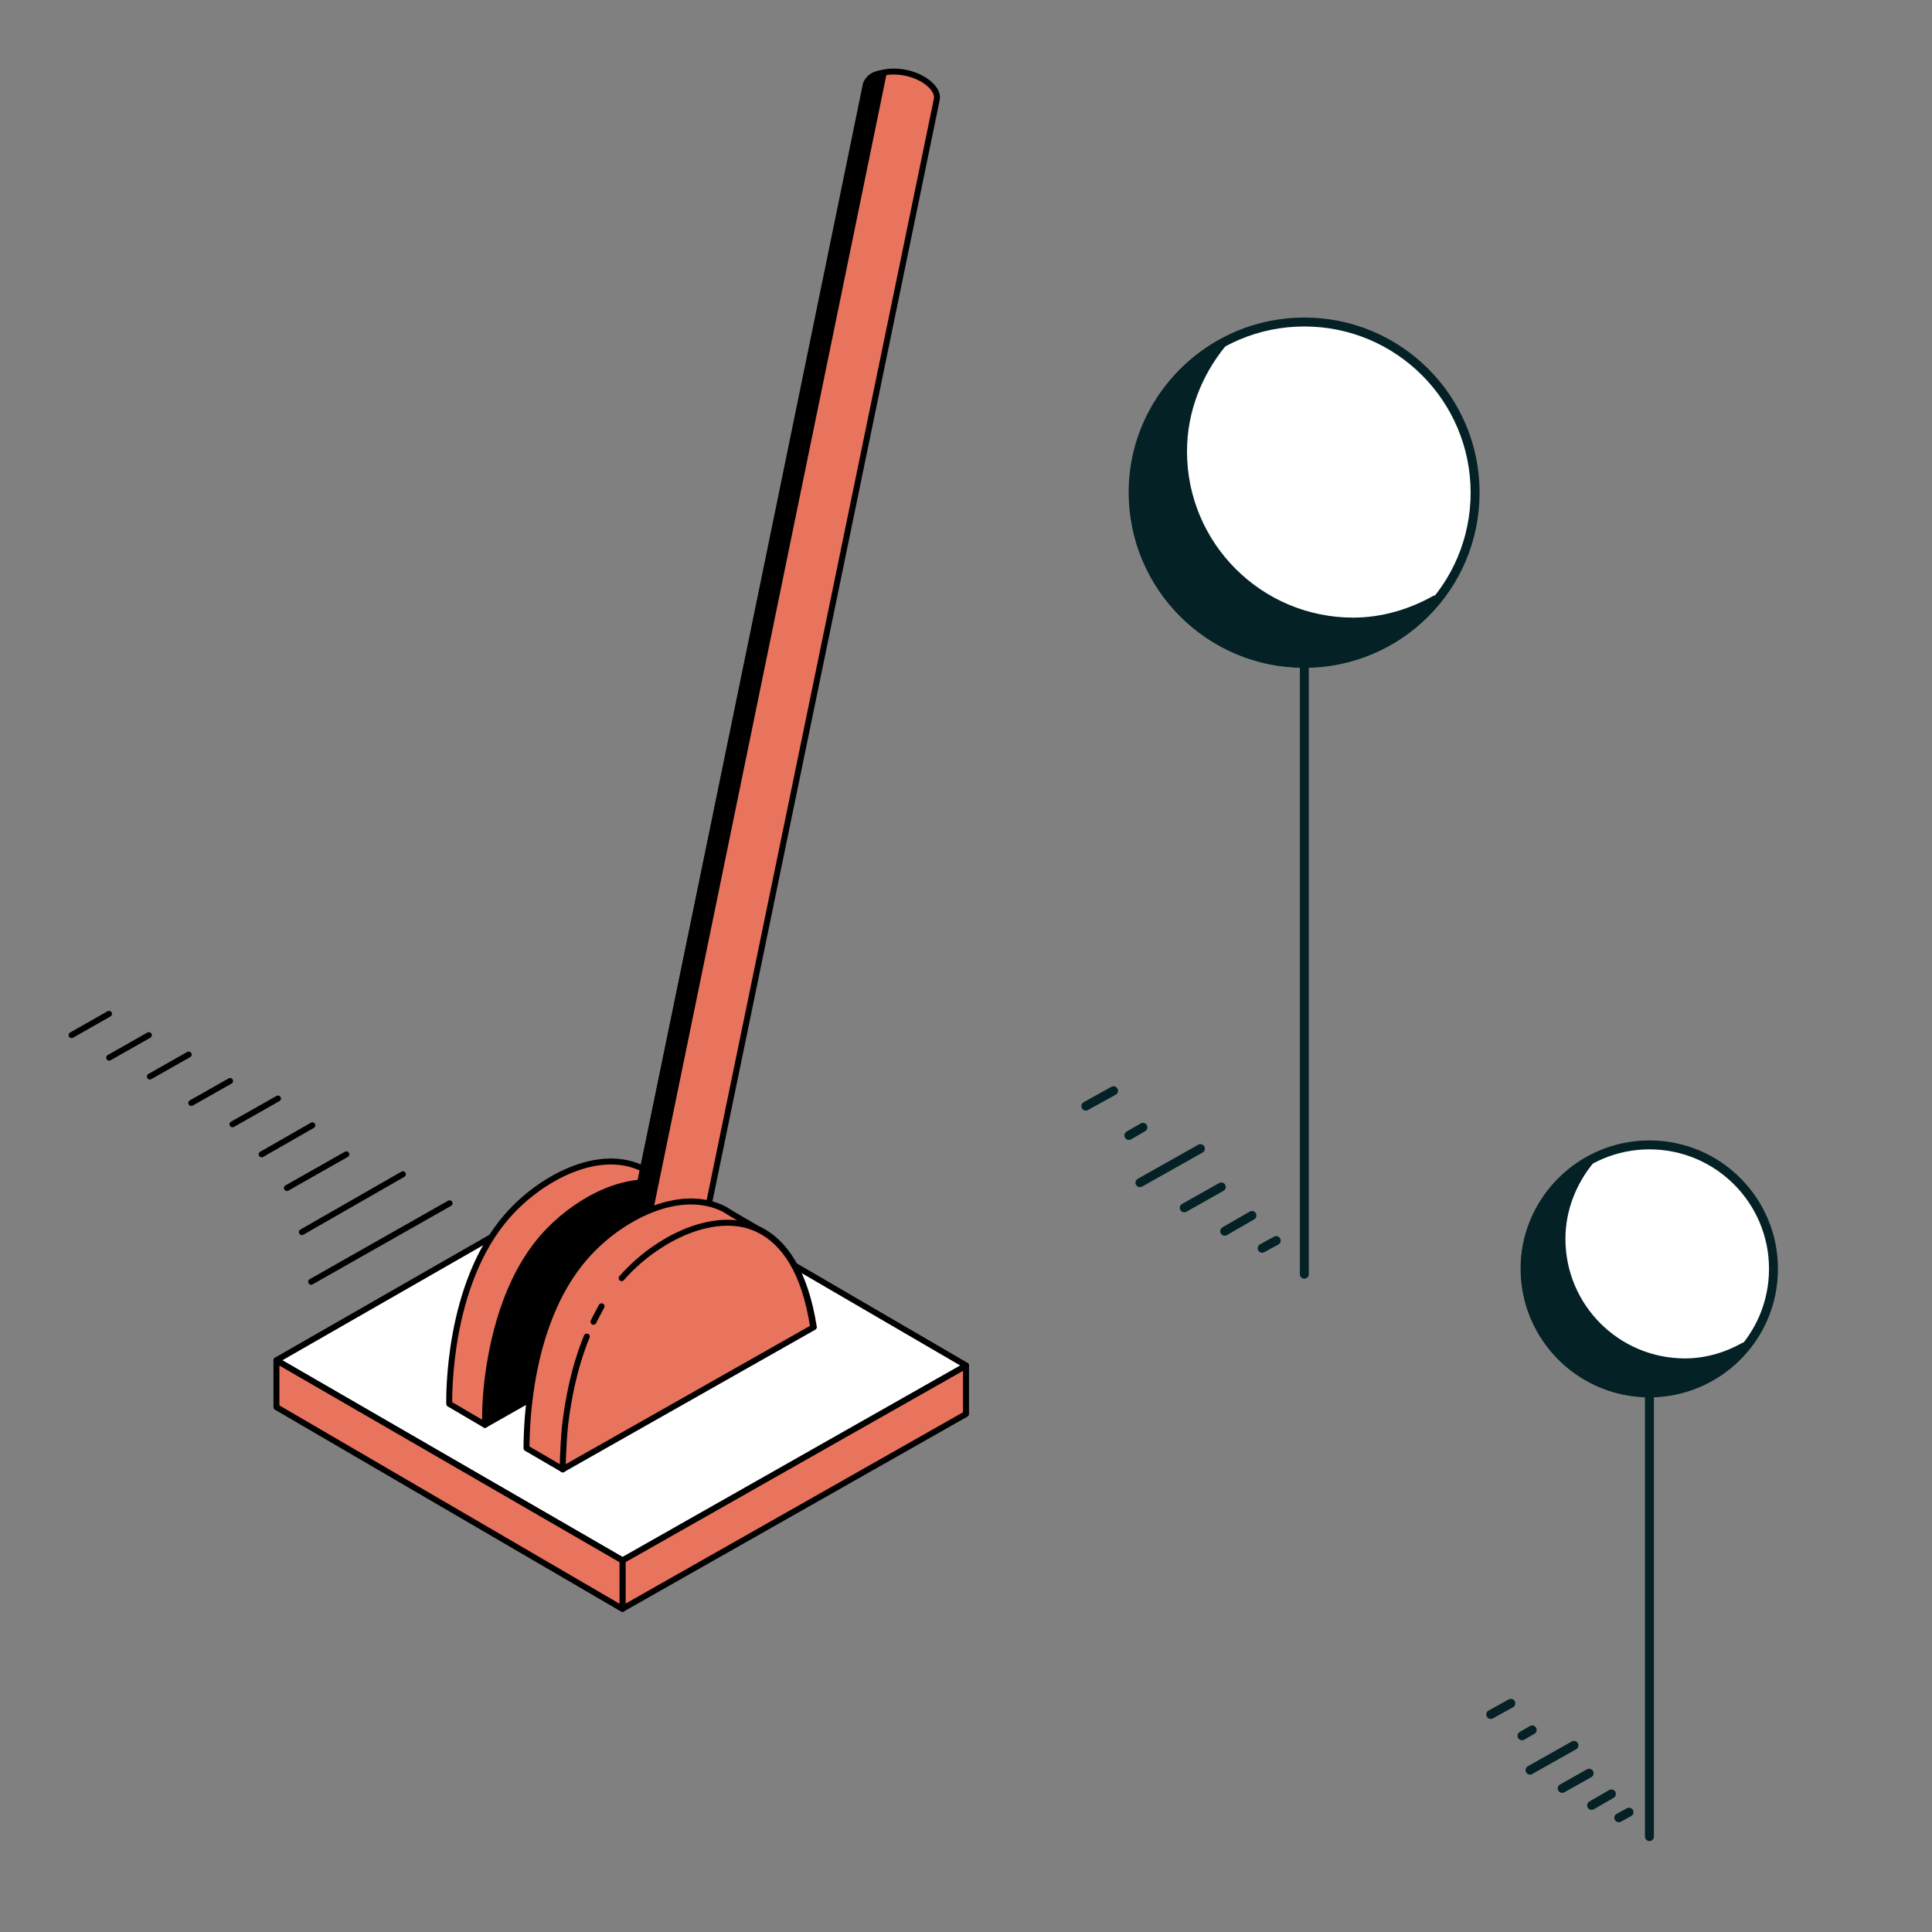 <?xml version="1.0" encoding="utf-8"?>
<svg xmlns="http://www.w3.org/2000/svg" width="162" height="162" viewBox="0 0 162 162" fill="none">
  <rect x="0" y="0" width="162" height="162" fill="#808080" stroke="none"/>
  <path d="M109.37 55.625c7.908 0 14.319-6.408 14.319-14.313C123.689 33.408 117.278 27 109.37 27c-7.908 0-14.319 6.408-14.319 14.312 0 7.905 6.411 14.313 14.319 14.313z" fill="#fff" stroke="#042125" stroke-width=".75" stroke-linejoin="round"/>
  <path d="M113.475 52.163c-7.892 0-14.319-6.389-14.319-14.313 0-3.426 1.285-6.567 3.285-9.03-4.392 2.427-7.427 7.067-7.427 12.457 0 7.888 6.391 14.312 14.319 14.312 4.463 0 8.391-2.07 10.998-5.282-2.035 1.142-4.392 1.856-6.892 1.856h.036z" fill="#042125" stroke="#042125" stroke-width=".75" stroke-linejoin="round"/>
  <path d="M109.369 55.875v50.969M102.407 99.527l-3.106 1.749M104.977 101.918l-2.286 1.321M93.372 91.461l-2.321 1.285M107.012 104.024l-1.178.643M95.835 94.529l-1.178.678M100.655 96.315L95.584 99.17" stroke="#042125" stroke-width=".75" stroke-linecap="round" stroke-linejoin="round"/>
  <path d="M138.307 116.794c5.744 0 10.401-4.655 10.401-10.397S144.051 96 138.307 96c-5.745 0-10.402 4.655-10.402 10.397s4.657 10.397 10.402 10.397z" fill="#fff" stroke="#042125" stroke-width=".75" stroke-linejoin="round"/>
  <path d="M141.29 114.279c-5.732 0-10.402-4.641-10.402-10.397 0-2.489.934-4.771 2.387-6.559-3.191 1.763-5.396 5.133-5.396 9.049 0 5.731 4.644 10.397 10.402 10.397 3.243 0 6.096-1.503 7.99-3.837-1.479.83-3.191 1.348-5.007 1.348h.026z" fill="#042125" stroke="#042125" stroke-width=".75" stroke-linejoin="round"/>
  <path d="M138.307 116.976v37.025M133.249 148.686l-2.257 1.271M135.117 150.423l-1.66.96M126.686 142.826l-1.686.934M136.595 151.953l-.856.467M128.475 145.056l-.856.492M131.977 146.352l-3.683 2.074" stroke="#042125" stroke-width=".75" stroke-linecap="round" stroke-linejoin="round"/>
  <path d="M19.292 90.643l-3.255 1.843M23.31 92.112l-3.816 2.16M33.78 98.462l-8.468 4.853M26.191 94.358l-4.248 2.434M29.041 96.792l-4.983 2.823M12.481 86.798l-3.327 1.887M15.821 88.425l-3.255 1.843M37.697 100.896l-11.607 6.581M9.139 85.012L6 86.797" stroke="#000" stroke-width=".5" stroke-linecap="round" stroke-linejoin="round"/>
  <path d="M81 114.505l-28.802 16.33v4.061l28.802-16.33v-4.061z" fill="#E8745D" stroke="#000" stroke-width=".5" stroke-linecap="round" stroke-linejoin="round"/>
  <path d="M81 114.504l-28.802 16.331-29.018-16.777 28.773-16.489L81 114.49v.014z" fill="#fff" stroke="#000" stroke-width=".5" stroke-linecap="round" stroke-linejoin="round"/>
  <path d="M52.198 134.91v-4.061l-29.018-16.777v3.917l29.018 16.921z" fill="#E8745D" stroke="#000" stroke-width=".5" stroke-linecap="round" stroke-linejoin="round"/>
  <path d="M61.356 107.736l-20.694 11.737c0-.144 0-1.555.202-3.557.389-3.413 1.483-8.569 4.68-12.198 2.463-2.793 6.624-5.184 10.081-4.435.418.101.821.245 1.238.418 2.088 1.023 3.802 3.457 4.507 8.036h-.014z" fill="#000" stroke="#000" stroke-width=".5" stroke-linecap="round" stroke-linejoin="round"/>
  <path d="M56.85 99.701c-.389-.173-.806-.317-1.238-.418-3.485-.749-7.618 1.627-10.081 4.436-3.183 3.657-4.277 8.784-4.68 12.197-.216 2.002-.173 3.413-.187 3.557l-2.995-1.757c0-.389-.202-9.98 4.868-15.754 2.779-3.183 7.748-5.847 11.463-3.917l.677.389 2.189 1.267h-.029.014z" fill="#E8745D" stroke="#000" stroke-width=".5" stroke-linecap="round" stroke-linejoin="round"/>
  <path d="M58.578 105.13L78.552 8.327c.173-.806-.951-1.872-2.578-2.218-1.627-.346-3.168.173-3.312.979L52.702 103.891l5.919 1.239h-.043z" fill="#E8745D" stroke="#000" stroke-width=".5" stroke-linecap="round" stroke-linejoin="round"/>
  <path d="M58.62 105.129c.173-.806-1.022-1.728-2.65-2.073-1.627-.346-3.096.029-3.255.835-.173.806 1.022 1.728 2.65 2.074 1.627.345 3.096-.029 3.255-.836z" fill="#E8745D" stroke="#000" stroke-width=".5" stroke-linecap="round" stroke-linejoin="round"/>
  <path d="M74.087 6.195L54.387 102.12l-1.555 1.238L72.604 7.059s.274-.922 1.454-.907l.029.029v.014z" fill="#000" stroke="#000" stroke-width=".5" stroke-linecap="round" stroke-linejoin="round"/>
  <path d="M63.646 103.114l-2.218-1.297-.677-.417c-3.773-1.944-8.842.749-11.665 3.989-5.156 5.861-4.911 15.625-4.939 16.043l3.039 1.771 21.054-11.924c-.734-4.652-2.462-7.129-4.58-8.18h-.029l.014.015z" fill="#E8745D" stroke="#000" stroke-width=".5" stroke-linecap="round" stroke-linejoin="round"/>
  <path d="M52.125 107.174c.706-.806 1.555-1.584 2.477-2.26.49-.346.979-.663 1.483-.951 2.016-1.123 4.263-1.728 6.279-1.296.418.101.85.245 1.238.432 2.146 1.051 3.874 3.528 4.58 8.18M47.186 123.217c0-.144-0-1.584.187-3.629.245-2.088.734-4.838 1.829-7.517M49.764 110.832c.202-.432.446-.849.677-1.296" stroke="#000" stroke-width=".5" stroke-linecap="round" stroke-linejoin="round"/>
</svg>